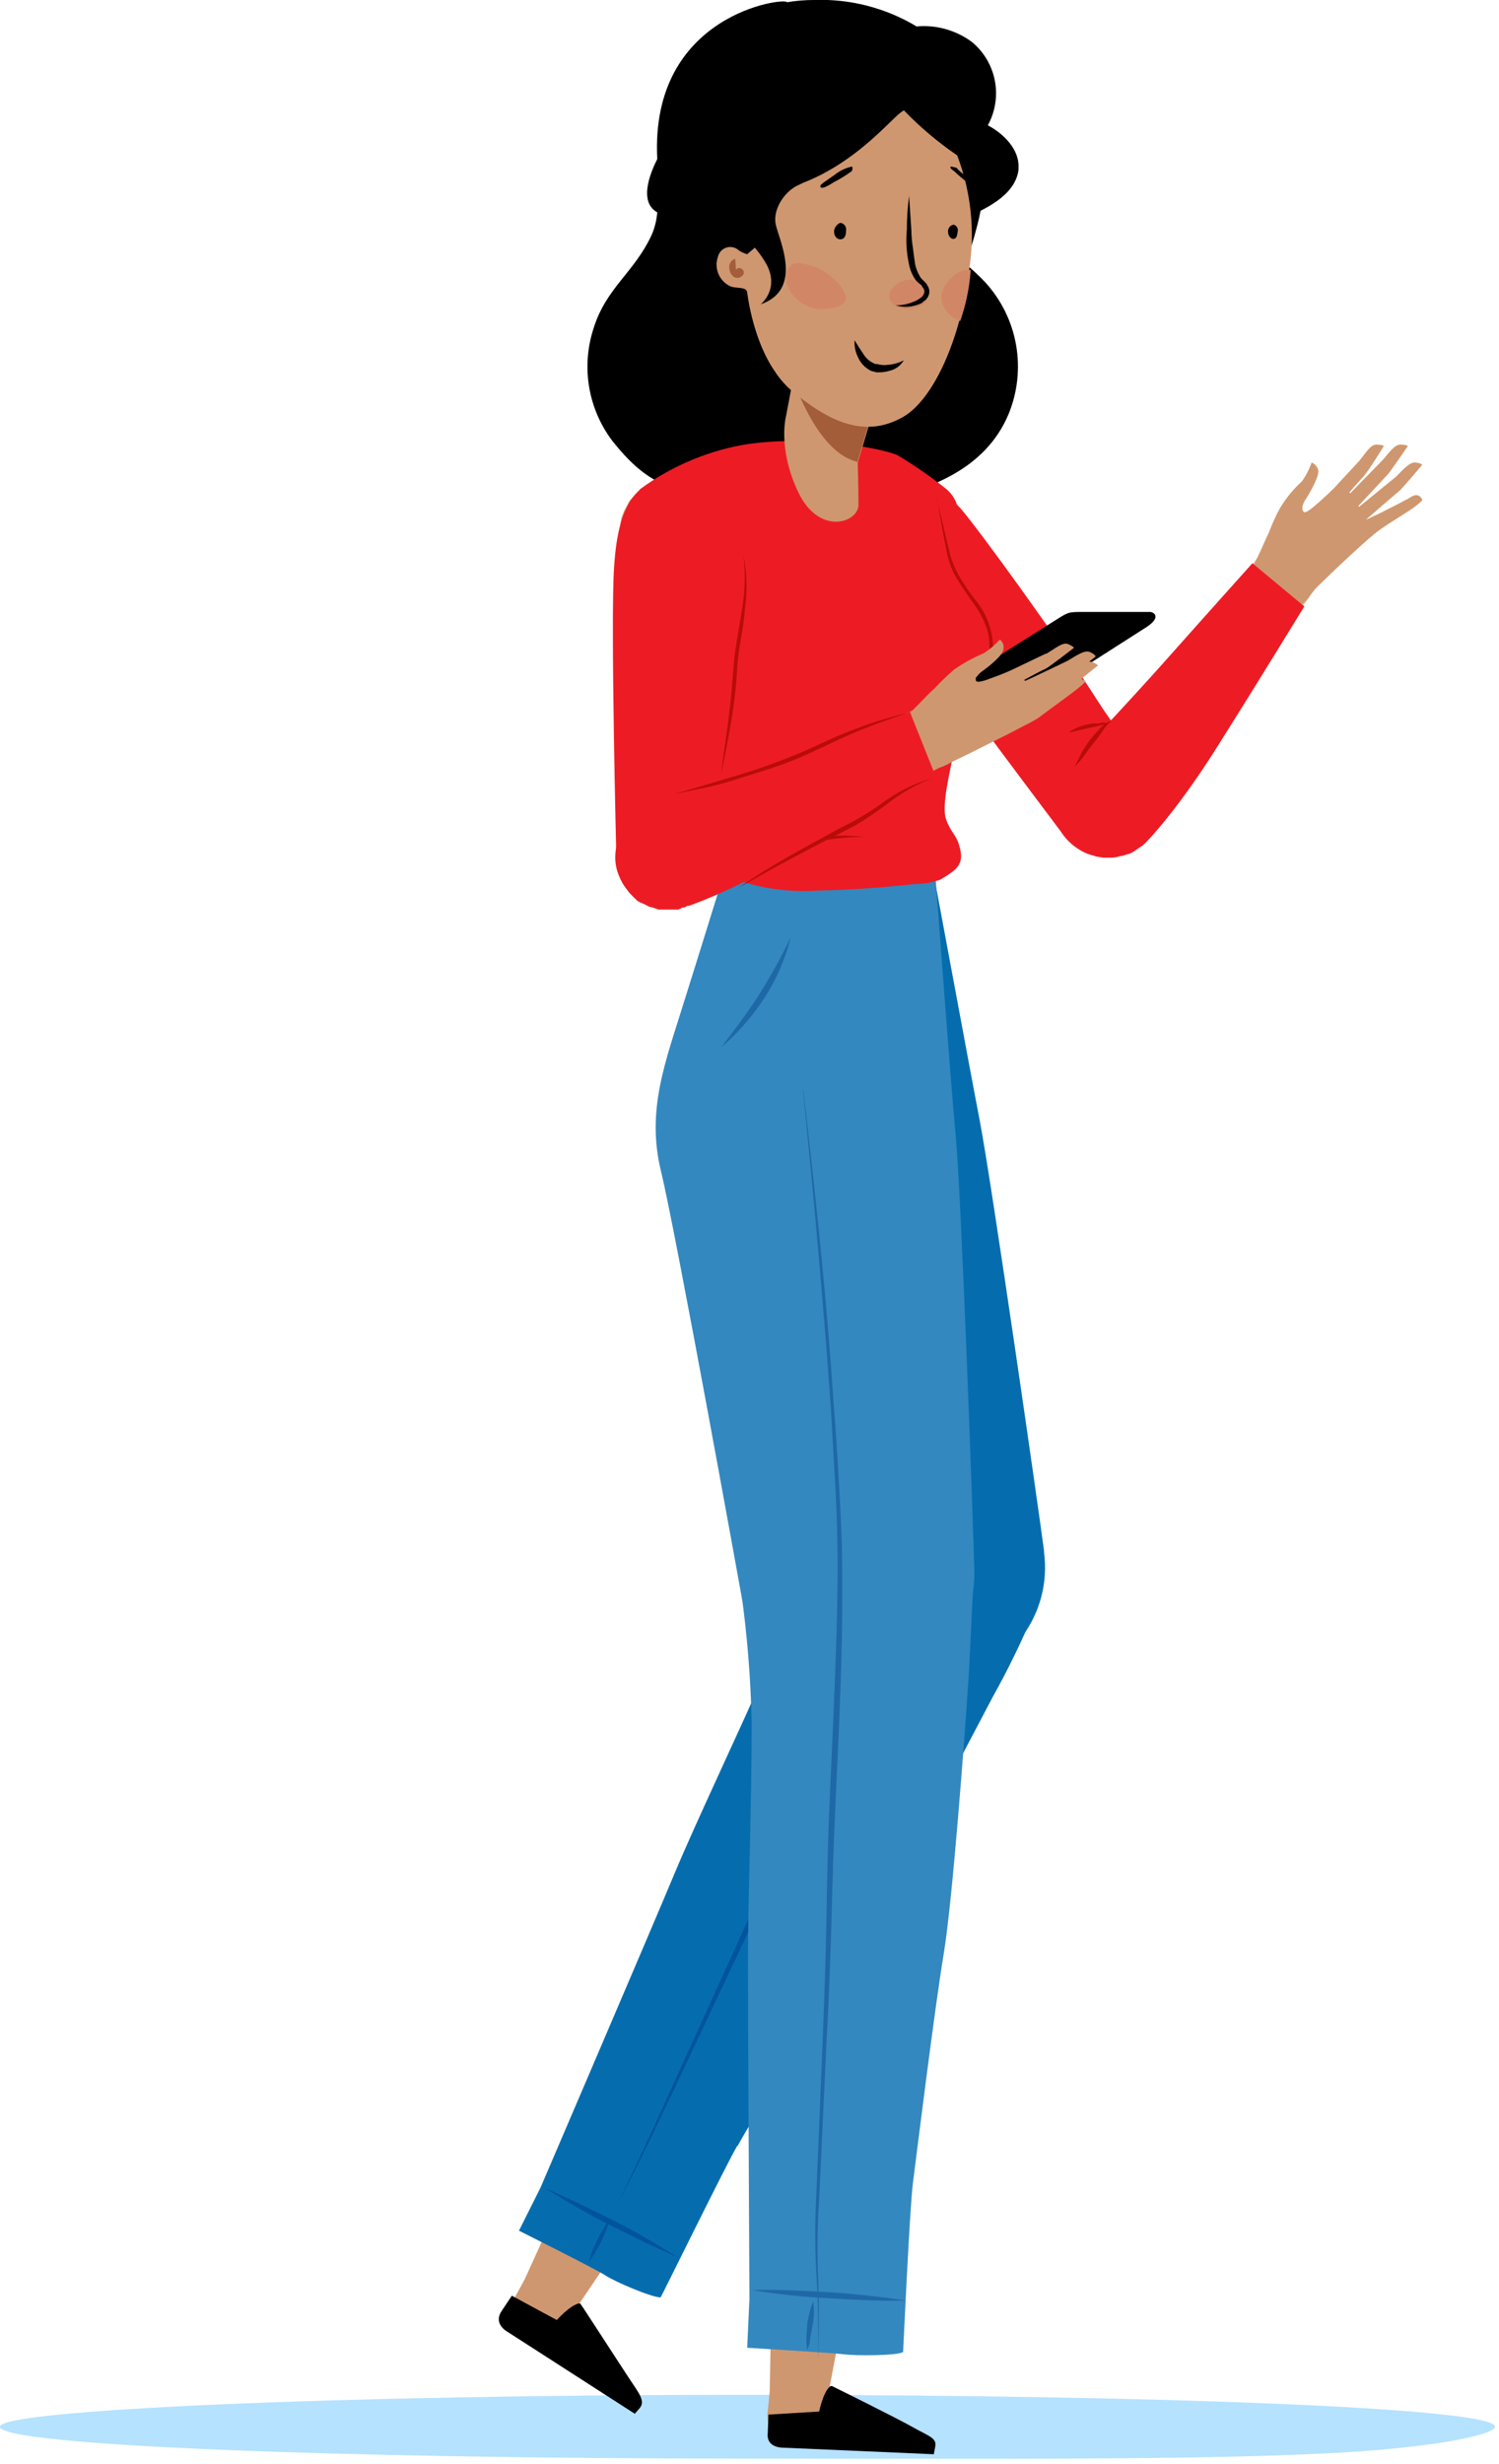 <svg width="227" height="373" viewBox="0 0 227 373" fill="none" xmlns="http://www.w3.org/2000/svg">
<g clip-path="url(#clip0_634_133142)">
<path fill-rule="evenodd" clip-rule="evenodd" d="M200.19 371.431C179.46 372.431 148.12 372.191 113.19 372.191C50.7 372.191 -0.02 370.191 -0.02 367.361C-0.02 364.821 50.7 362.531 113.19 362.531C175.68 362.531 226.4 364.531 226.4 367.361C226.32 368.631 216.58 370.671 200.19 371.431Z" fill="#B5E2FF"/>
<path fill-rule="evenodd" clip-rule="evenodd" d="M85.341 352.228C85.341 352.228 150.001 258.128 152.001 237.928V237.818C152.158 236.299 152.012 234.764 151.57 233.303C151.127 231.841 150.399 230.482 149.427 229.305C148.454 228.128 147.257 227.156 145.905 226.445C144.553 225.735 143.074 225.301 141.553 225.169C140.031 225.036 138.499 225.207 137.045 225.673C135.59 226.138 134.243 226.888 133.081 227.879C131.92 228.87 130.967 230.083 130.279 231.446C129.59 232.809 129.18 234.295 129.071 235.818V237.298C129.191 241.838 115.681 256.368 110.681 266.578C97.601 293.088 105.001 289.348 79.441 345.078C78.191 347.348 77.851 348.028 77.741 348.148C77.353 348.917 77.193 349.781 77.281 350.638C77.354 351.206 77.538 351.753 77.823 352.249C78.108 352.745 78.488 353.179 78.942 353.528C79.395 353.876 79.913 354.132 80.466 354.28C81.018 354.427 81.595 354.464 82.161 354.388C83.452 354.086 84.585 353.317 85.341 352.228" fill="#CF976F"/>
<path fill-rule="evenodd" clip-rule="evenodd" d="M111.68 324.879C113.49 321.579 125.3 301.949 129.68 294.879C134.06 287.809 146.37 264.459 150.34 256.879C152.562 252.905 154.565 248.813 156.34 244.619V244.619C156.833 243.604 157.212 242.538 157.47 241.439C158.081 239.188 158.243 236.839 157.947 234.526C157.65 232.212 156.901 229.98 155.741 227.956C154.582 225.932 153.035 224.157 151.19 222.73C149.344 221.304 147.236 220.256 144.985 219.644C142.734 219.033 140.385 218.871 138.071 219.168C135.758 219.464 133.525 220.214 131.502 221.373C129.478 222.532 127.702 224.079 126.276 225.924C124.85 227.77 123.801 229.878 123.19 232.129C123.19 232.239 123.08 232.469 123.08 232.579C121.287 238.893 119.164 245.108 116.72 251.199C111.96 262.099 105.49 275.599 102.08 283.779C98.67 291.959 81.88 331.109 81.88 331.109L78.59 337.689C78.59 337.689 90.39 343.589 91.75 344.499C93.11 345.409 98.68 347.789 100.04 347.789C100.15 347.679 109.8 328.039 111.62 324.869" fill="#056DAE"/>
<path fill-rule="evenodd" clip-rule="evenodd" d="M89.09 342.581C89.779 340.172 90.893 337.907 92.38 335.891C92.04 337.108 91.578 338.287 91 339.411C90.45 340.521 89.804 341.581 89.07 342.581" fill="#00549E"/>
<path fill-rule="evenodd" clip-rule="evenodd" d="M102.818 341.79C99.298 340.31 95.898 338.61 92.488 336.91C89.078 335.21 85.798 333.28 82.488 331.23C86.008 332.71 89.418 334.41 92.818 336.11C96.218 337.81 99.518 339.75 102.818 341.79Z" fill="#00549E"/>
<path fill-rule="evenodd" clip-rule="evenodd" d="M84.319 351.211C84.319 351.211 86.249 349.051 87.609 348.711C87.639 348.696 87.671 348.687 87.705 348.685C87.739 348.683 87.772 348.688 87.804 348.699C87.836 348.71 87.865 348.728 87.89 348.75C87.915 348.773 87.935 348.801 87.949 348.831C88.519 349.621 94.079 358.251 95.439 360.291C96.799 362.331 97.709 363.471 96.919 364.491L96.129 365.401L76.719 352.911C76.719 352.911 74.719 351.781 75.919 349.911L77.509 347.531L84.319 351.211Z" fill="black"/>
<path fill-rule="evenodd" clip-rule="evenodd" d="M152.431 237.132C151.521 198.772 148.571 176.642 137.221 130.552C137.101 130.102 136.991 129.552 136.881 129.082C136.156 126.674 134.653 124.574 132.608 123.11C130.563 121.646 128.09 120.901 125.577 120.992C123.063 121.082 120.65 122.002 118.715 123.609C116.78 125.216 115.432 127.418 114.881 129.872C114.081 133.622 111.811 145.872 110.561 152.342C108.751 161.882 106.561 169.262 109.881 178.342C113.201 187.422 128.881 233.732 129.741 239.402C130.085 241.352 130.906 243.186 132.131 244.742C133.08 245.912 134.252 246.882 135.579 247.596C136.905 248.31 138.36 248.754 139.859 248.902C141.359 249.05 142.872 248.899 144.313 248.458C145.753 248.017 147.092 247.294 148.251 246.332C149.592 245.207 150.664 243.798 151.391 242.206C152.117 240.615 152.48 238.881 152.451 237.132" fill="#CF976F"/>
<path fill-rule="evenodd" clip-rule="evenodd" d="M158.101 234.999V234.769C157.421 229.439 150.161 178.929 148.341 169.499C146.521 160.069 141.191 131.029 140.851 129.549C140.172 125.984 138.277 122.765 135.49 120.441C132.702 118.117 129.195 116.832 125.566 116.805C121.937 116.778 118.411 118.011 115.589 120.293C112.767 122.575 110.824 125.765 110.091 129.319C108.841 135.679 106.571 147.139 105.321 153.609C103.391 163.029 101.321 170.529 104.521 179.609C106.681 185.739 114.741 211.499 119.621 228.189C122.001 236.249 123.031 240.899 123.031 240.899C124.011 245.418 126.72 249.373 130.58 251.919C134.439 254.465 139.142 255.398 143.681 254.519C148.148 253.773 152.15 251.319 154.84 247.677C157.531 244.034 158.701 239.488 158.101 234.999" fill="#056DAE"/>
<path fill-rule="evenodd" clip-rule="evenodd" d="M93.172 334.18C96.172 328.39 98.742 322.49 101.462 316.59L109.522 298.88L125.642 263.58L133.582 245.87L135.512 241.45L135.972 240.31C136.082 239.97 136.312 239.63 136.422 239.31C136.647 238.575 136.762 237.809 136.762 237.04C136.915 233.822 136.838 230.597 136.532 227.39C136.082 220.92 135.292 214.45 134.382 208.1C133.472 201.75 132.562 195.27 131.432 188.91C133.812 201.63 135.972 214.45 137.222 227.39C137.502 230.636 137.615 233.893 137.562 237.15C137.49 237.989 137.377 238.823 137.222 239.65C137.216 239.862 137.135 240.064 136.992 240.22L136.762 240.79L136.312 241.92L134.382 246.35L126.432 264C120.982 275.8 115.652 287.61 110.092 299.3L101.802 316.89C99.082 322.57 96.352 328.47 93.172 334.14" fill="#00549E"/>
<path fill-rule="evenodd" clip-rule="evenodd" d="M140.729 234.999C140.398 233.759 139.82 232.599 139.029 231.589C137.327 229.284 134.828 227.696 132.018 227.136C129.209 226.576 126.292 227.084 123.837 228.56C121.382 230.036 119.565 232.375 118.743 235.119C117.92 237.863 118.151 240.815 119.389 243.399V243.399C121.319 247.599 114.629 266.099 114.059 277.559C112.579 307.079 117.919 300.719 116.559 362.009C116.329 364.619 116.219 365.299 116.219 365.419C116.176 366.249 116.37 367.074 116.779 367.799C117.067 368.287 117.449 368.713 117.903 369.052C118.357 369.391 118.874 369.636 119.424 369.774C119.974 369.912 120.546 369.939 121.106 369.854C121.667 369.769 122.204 369.573 122.689 369.279C123.221 368.938 123.674 368.488 124.019 367.959C124.364 367.43 124.592 366.833 124.689 366.209V366.209C124.689 366.209 146.369 256.679 140.809 235.569C140.809 235.339 140.809 235.109 140.689 234.999" fill="#CF976F"/>
<path fill-rule="evenodd" clip-rule="evenodd" d="M121.781 222.488C118.44 224.168 115.717 226.863 114.003 230.187C112.289 233.51 111.672 237.292 112.241 240.988V240.988C113.164 247.574 113.695 254.209 113.831 260.858C113.831 272.778 113.271 287.758 113.271 296.498C113.271 305.238 113.491 348.028 113.491 348.028L113.151 355.408C113.151 355.408 126.321 356.198 127.911 356.408C129.501 356.618 135.631 356.638 136.761 356.068C136.761 356.068 137.761 334.278 138.241 330.528C138.721 326.778 141.531 304.078 142.891 295.908C144.251 287.738 146.071 263.108 146.641 254.478C146.861 251.418 147.091 245.058 147.431 239.158C147.566 236.072 146.892 233.003 145.479 230.256C144.065 227.509 141.959 225.178 139.37 223.493C136.78 221.808 133.796 220.827 130.712 220.647C127.627 220.468 124.549 221.095 121.781 222.468" fill="#3388BF"/>
<path fill-rule="evenodd" clip-rule="evenodd" d="M113.828 346.67C117.688 346.56 121.658 346.78 125.518 347.01C129.378 347.24 133.358 347.69 137.218 348.26C133.218 348.37 129.378 348.15 125.518 347.92C121.601 347.72 117.699 347.302 113.828 346.67" fill="#1F68A7"/>
<path fill-rule="evenodd" clip-rule="evenodd" d="M122.232 355.751C122.14 355.112 122.103 354.466 122.122 353.821C122.122 353.141 122.232 352.571 122.232 352.001C122.232 351.431 122.462 350.761 122.572 350.191C122.711 349.57 122.902 348.961 123.142 348.371C123.233 349.01 123.27 349.656 123.252 350.301C123.233 350.913 123.159 351.522 123.032 352.121C122.912 352.691 122.802 353.371 122.692 353.931C122.662 354.563 122.506 355.182 122.232 355.751Z" fill="#1F68A7"/>
<path fill-rule="evenodd" clip-rule="evenodd" d="M124.052 365.06C124.052 365.06 124.622 362.22 125.642 361.31C125.737 361.232 125.859 361.193 125.982 361.2C126.892 361.65 136.082 366.2 138.242 367.44C140.402 368.68 141.872 369.03 141.642 370.28L141.412 371.53L118.412 370.53C118.412 370.53 116.032 370.53 116.262 368.37L116.372 365.53L124.052 365.06Z" fill="black"/>
<path fill-rule="evenodd" clip-rule="evenodd" d="M138 132.93C137.995 130.353 137.16 127.846 135.62 125.78C134.311 123.888 132.459 122.437 130.309 121.618C128.158 120.798 125.81 120.649 123.574 121.191C121.338 121.732 119.317 122.938 117.78 124.65C116.242 126.362 115.259 128.499 114.96 130.78C113.48 135.78 110.65 145.081 108.96 150.411C106.12 159.611 103.17 166.87 105.44 176.18C107.71 185.49 118.38 233.281 118.72 238.951C118.724 239.72 118.839 240.484 119.06 241.221C119.85 244.167 121.775 246.68 124.414 248.211C127.052 249.742 130.19 250.166 133.14 249.391C135.453 248.802 137.521 247.498 139.049 245.664C140.577 243.831 141.488 241.562 141.65 239.18V239.18C144.83 201.38 144.26 179.13 138.02 132.93" fill="#CF976F"/>
<path fill-rule="evenodd" clip-rule="evenodd" d="M116.56 120.001C113.905 121.937 111.953 124.686 111 127.831V127.831C109.07 134.071 105.66 145.081 103.62 151.551C100.78 160.741 97.83 168.011 100.1 177.321C102.37 186.631 112.36 242.001 112.36 242.001C113.289 246.326 115.796 250.15 119.391 252.727C122.987 255.304 127.414 256.448 131.808 255.937C136.202 255.427 140.248 253.297 143.157 249.964C146.066 246.631 147.628 242.334 147.54 237.911V237.681C147.43 232.351 145.61 181.271 144.71 171.731C143.81 162.191 141.71 132.731 141.53 131.211C141.279 128.257 140.217 125.43 138.46 123.041C135.936 119.766 132.227 117.613 128.131 117.044C124.036 116.476 119.881 117.538 116.56 120.001V120.001Z" fill="#3388BF"/>
<path fill-rule="evenodd" clip-rule="evenodd" d="M109.18 158.588C111.18 155.978 113.18 153.368 114.97 150.528C116.732 147.75 118.325 144.868 119.74 141.898C118.928 145.166 117.576 148.276 115.74 151.098C113.923 153.902 111.706 156.425 109.16 158.588" fill="#1F68A7"/>
<path fill-rule="evenodd" clip-rule="evenodd" d="M121.659 165.059C122.569 172.999 123.479 180.949 124.279 189.009C125.079 197.069 125.749 205.009 126.279 213.009C126.619 217.009 126.849 221.069 127.069 225.009C127.289 228.949 127.529 233.069 127.529 237.009C127.639 245.069 127.409 253.009 127.069 261.079C126.729 269.149 126.279 277.079 126.069 285.139C125.859 293.199 125.619 301.139 125.159 309.199L124.029 333.269C123.764 337.263 123.727 341.27 123.919 345.269C124.029 349.269 124.029 353.329 123.919 357.269C123.919 353.269 123.919 349.209 123.689 345.269C123.426 341.274 123.385 337.268 123.569 333.269L124.569 309.199C124.909 301.139 125.129 293.199 125.249 285.139C125.369 277.079 125.809 269.139 126.149 261.079C126.489 253.019 126.839 245.079 126.839 237.009C126.839 233.009 126.719 228.949 126.499 225.009C126.279 221.069 126.039 216.949 125.809 213.009C125.249 204.949 124.569 197.009 123.879 189.009C123.189 181.009 122.409 173.119 121.609 165.059" fill="#1F68A7"/>
<path fill-rule="evenodd" clip-rule="evenodd" d="M154.24 25.67V25.33C154.36 22.61 151.97 20.22 149.59 18.97C150.718 16.919 151.096 14.54 150.66 12.24C150.224 9.941 149 7.865 147.2 6.37C144.787 4.573 141.796 3.729 138.8 4C134.114 1.186 128.711 -0.204 123.25 8.61101e-05C121.883 -0.001 120.518 0.113 119.17 0.34C119.05 -0.44 98.4 2 99.53 24.08C97.71 27.71 97.26 30.89 99.53 32.14C99.442 33.272 99.176 34.382 98.74 35.43C96.13 41.22 91.81 43.49 89.88 49.73C88.949 52.583 88.721 55.618 89.216 58.578C89.71 61.538 90.912 64.335 92.72 66.73C96 70.85 98.85 73.23 104 74.59C113.227 76.988 122.857 77.414 132.26 75.84C140.55 74.36 149.17 71.07 152.69 62.79C154.083 59.455 154.492 55.791 153.869 52.23C153.245 48.67 151.614 45.363 149.17 42.7C148.208 41.692 147.186 40.744 146.11 39.86C146.698 38.496 147.189 37.093 147.58 35.66C147.92 34.41 148.26 33.16 148.49 31.91C151.18 30.55 153.9 28.62 154.24 25.67Z" fill="black"/>
<path fill-rule="evenodd" clip-rule="evenodd" d="M199.002 87.081C198.914 85.807 198.331 84.619 197.378 83.77C196.425 82.921 195.177 82.48 193.902 82.541C193.207 82.574 192.529 82.765 191.919 83.099C191.309 83.434 190.783 83.903 190.382 84.471V84.471C190.382 84.471 182.552 94.911 178.232 100.131C173.912 105.351 162.572 117.271 162.572 117.271C161.945 117.951 161.48 118.765 161.212 119.651C160.628 121.352 160.742 123.216 161.529 124.833C162.317 126.451 163.713 127.69 165.412 128.281C166.698 128.739 168.093 128.793 169.41 128.436C170.728 128.078 171.904 127.326 172.782 126.281V126.281C176.042 122.392 179.049 118.297 181.782 114.021C186.212 107.441 198.352 90.301 198.352 90.301C198.762 89.288 198.992 88.212 199.032 87.121" fill="#EBBF9E"/>
<path fill-rule="evenodd" clip-rule="evenodd" d="M172.998 118L144.998 77.82L144.658 77.25C144.174 76.638 143.601 76.103 142.958 75.66C142.141 75.115 141.223 74.739 140.259 74.552C139.294 74.366 138.302 74.374 137.341 74.575C136.379 74.776 135.467 75.166 134.658 75.723C133.849 76.281 133.159 76.993 132.628 77.82C131.776 79.108 131.34 80.627 131.382 82.171C131.423 83.715 131.938 85.209 132.858 86.45V86.45L162.138 125.95C162.864 126.948 163.851 127.728 164.99 128.203C166.13 128.678 167.378 128.829 168.598 128.641C169.818 128.453 170.963 127.933 171.907 127.137C172.851 126.341 173.557 125.301 173.948 124.13C174.257 123.102 174.332 122.018 174.167 120.957C174.003 119.897 173.604 118.886 172.998 118Z" fill="#EBBF9E"/>
<path fill-rule="evenodd" clip-rule="evenodd" d="M213.002 75.611C212.432 75.951 209.252 77.541 208.802 77.771C208.352 78.001 207.322 78.451 206.872 78.681L207.102 78.451C208.802 76.981 211.412 74.711 211.862 74.361C212.312 74.011 215.382 70.361 215.382 70.361C215.382 70.361 215.272 70.141 214.382 70.021C213.492 69.901 212.562 71.021 211.382 72.181L205.822 76.721L205.702 76.601C207.182 75.021 209.702 72.291 210.132 71.841C210.562 71.391 213.202 67.521 213.202 67.521C213.202 67.521 212.972 67.301 212.062 67.301C211.152 67.301 210.362 68.551 209.342 69.681L204.462 74.681L204.342 74.561C205.342 73.311 206.392 72.291 206.612 71.951C207.182 71.381 209.562 67.521 209.562 67.521C209.562 67.521 209.342 67.301 208.432 67.301C207.522 67.301 206.842 68.551 205.822 69.791L202.002 73.911C200.642 75.271 199.282 76.411 199.282 76.411C199.282 76.411 197.572 78.001 197.352 77.411C197.342 77.322 197.299 77.24 197.232 77.181V77.181V76.731C197.318 76.274 197.514 75.845 197.802 75.481C198.712 74.001 199.802 71.961 199.622 71.171C199.561 70.913 199.439 70.674 199.264 70.476C199.09 70.277 198.869 70.124 198.622 70.031C198.27 71.043 197.775 71.999 197.152 72.871C195.87 74.04 194.762 75.387 193.862 76.871C193.199 78.076 192.627 79.33 192.152 80.621C191.592 81.751 191.362 82.431 190.002 85.271C189.535 86.104 189.301 87.046 189.322 88.001C189.422 89.291 190.025 90.491 191.002 91.34C191.978 92.189 193.25 92.621 194.542 92.541C195.203 92.486 195.845 92.296 196.43 91.983C197.015 91.669 197.529 91.24 197.942 90.721V90.721L199.192 89.131C201.802 86.521 207.362 81.301 208.842 80.281C210.542 79.031 213.722 77.211 214.632 76.421C215.542 75.631 215.422 75.741 215.312 75.511C214.632 74.381 213.612 75.281 213.042 75.621" fill="#CF976F"/>
<path fill-rule="evenodd" clip-rule="evenodd" d="M189.659 85.262C189.659 85.262 181.819 94.002 176.259 100.262C170.699 106.522 161.729 116.002 161.729 116.002C161.509 116.342 161.169 116.682 160.939 117.002C160.939 117.034 160.926 117.064 160.903 117.087C160.881 117.109 160.85 117.122 160.819 117.122C160.567 117.463 160.378 117.845 160.259 118.252C159.402 120.241 159.362 122.488 160.148 124.507C160.934 126.526 162.482 128.155 164.459 129.042C164.799 129.152 165.249 129.382 165.589 129.492C165.709 129.492 165.709 129.492 165.819 129.602C166.159 129.722 166.609 129.722 166.949 129.832H168.429C168.819 129.824 169.206 129.746 169.569 129.602H169.789C170.129 129.492 170.589 129.382 170.929 129.262H170.999C171.356 129.117 171.692 128.925 171.999 128.692L172.999 128.012C172.999 128.012 173.119 128.012 173.119 127.902C173.449 127.627 173.753 127.322 174.029 126.992C174.029 126.992 178.569 122.342 184.919 112.122C190.139 103.842 197.519 91.802 197.519 91.802L189.659 85.262Z" fill="#ED1C24"/>
<path fill-rule="evenodd" clip-rule="evenodd" d="M174.33 116.592C171.306 113.304 168.573 109.761 166.16 106.002C160.26 96.702 148.45 80.462 145.5 77.002C143.34 74.502 138.69 72.462 135.5 74.502C134.551 75.057 133.722 75.794 133.059 76.671C132.397 77.548 131.914 78.547 131.64 79.612C130.96 82.902 132.78 86.982 135.28 91.182C138.79 96.862 156.84 120.812 160.59 125.802C161.493 127.239 162.792 128.385 164.33 129.102C166.32 129.956 168.566 129.994 170.584 129.209C172.602 128.423 174.231 126.877 175.12 124.902C175.76 123.58 176.025 122.107 175.884 120.644C175.743 119.182 175.201 117.787 174.32 116.612L174.33 116.592Z" fill="#ED1C24"/>
<path fill-rule="evenodd" clip-rule="evenodd" d="M168.43 109C167.851 109.486 167.352 110.06 166.95 110.7C166.529 111.327 166.075 111.931 165.59 112.51C165.14 113.08 164.68 113.65 164.23 114.33C163.802 114.951 163.306 115.521 162.75 116.03C163.1 115.35 163.44 114.67 163.75 114.03C164.476 112.694 165.392 111.472 166.47 110.4C166.983 109.786 167.649 109.317 168.4 109.04" fill="#B90C0A"/>
<path fill-rule="evenodd" clip-rule="evenodd" d="M167.752 109.552C167.302 109.672 166.752 109.782 166.272 109.892L164.802 110.232L163.322 110.572C162.872 110.692 162.322 110.802 161.852 110.912C162.247 110.56 162.71 110.291 163.212 110.122C163.68 109.901 164.179 109.749 164.692 109.672C165.203 109.518 165.742 109.477 166.272 109.552C166.503 109.443 166.756 109.387 167.012 109.387C167.267 109.387 167.52 109.443 167.752 109.552" fill="#B90C0A"/>
<path fill-rule="evenodd" clip-rule="evenodd" d="M145.271 128.051C144.821 126.351 144.031 126.121 143.271 124.051C142.511 121.981 143.951 116.561 144.271 114.521C144.841 111.451 146.881 107.141 148.131 104.301C149.041 102.031 150.291 99.651 149.951 97.151C149.491 94.091 146.881 91.701 145.291 89.091C142.571 84.661 146.881 81.371 144.951 76.491C144.643 75.509 144.051 74.639 143.251 73.991C140.911 72.124 138.445 70.42 135.871 68.891C132.581 67.521 120.871 65.821 112.151 67.411C106.676 68.46 101.501 70.711 97.001 74.001C95.871 74.911 98.141 77.001 98.371 78.201C99.871 85.151 102.141 92.001 103.501 99.001C104.861 106.001 108.271 117.731 106.801 124.761C106.231 127.371 105.551 128.511 107.251 130.661C108.157 131.637 109.286 132.378 110.541 132.821C114.768 134.45 119.301 135.133 123.821 134.821C129.271 134.711 133.361 134.371 138.691 133.821C139.972 133.819 141.241 133.589 142.441 133.141C145.051 131.571 146.071 130.781 145.271 128.051Z" fill="#ED1C24"/>
<path fill-rule="evenodd" clip-rule="evenodd" d="M131 126.691C129.06 126.676 127.123 126.829 125.21 127.151C123.29 127.394 121.353 127.468 119.42 127.371C117.474 127.275 115.54 127.011 113.64 126.581C111.82 126.121 109.78 125.671 108.41 124.191C110.012 125.232 111.847 125.857 113.75 126.011C115.625 126.351 117.518 126.578 119.42 126.691C121.314 126.771 123.211 126.734 125.1 126.581C127.066 126.447 129.04 126.484 131 126.691Z" fill="#B90C0A"/>
<path fill-rule="evenodd" clip-rule="evenodd" d="M141.871 75.609C142.551 78.219 143.121 80.839 143.801 83.609C144.481 86.379 145.961 88.489 147.541 90.609C149.372 92.718 150.381 95.417 150.381 98.209C150.25 99.616 149.824 100.978 149.131 102.209C148.577 103.443 147.908 104.622 147.131 105.729C146.818 106.313 146.553 106.922 146.341 107.549C146.514 106.888 146.741 106.243 147.021 105.619V105.619C147.694 104.445 148.298 103.233 148.831 101.989C149.426 100.824 149.767 99.546 149.831 98.239C149.898 96.918 149.665 95.599 149.151 94.379C148.621 93.171 147.95 92.029 147.151 90.979C146.361 89.839 145.561 88.709 144.881 87.569C144.175 86.375 143.675 85.07 143.401 83.709C142.841 80.989 142.401 78.379 141.931 75.649" fill="#B90C0A"/>
<path fill-rule="evenodd" clip-rule="evenodd" d="M103.051 97.629C103.501 96.406 104.071 95.231 104.751 94.119C105.403 92.976 106.124 91.874 106.911 90.819C107.693 89.764 108.414 88.666 109.071 87.529C109.751 86.399 110.311 85.259 110.881 84.129C110.547 85.38 110.092 86.596 109.521 87.759C108.987 88.966 108.316 90.106 107.521 91.159C106.721 92.159 106.041 93.319 105.251 94.339C104.461 95.359 103.771 96.609 103.091 97.629" fill="#B90C0A"/>
<path fill-rule="evenodd" clip-rule="evenodd" d="M143 107.169C142.372 106.883 141.69 106.734 141 106.734C140.31 106.734 139.628 106.883 139 107.169C139 107.169 127.2 112.729 121 115.229C114.8 117.729 99.21 123.059 99.21 123.059C99.1 123.169 98.98 123.169 98.76 123.289C98.76 123.289 98.64 123.289 98.64 123.399C98.64 123.509 98.42 123.509 98.3 123.509C98.18 123.509 98.19 123.629 98.08 123.629C97.97 123.629 97.96 123.739 97.85 123.739C97.675 123.876 97.484 123.99 97.28 124.079C97.05 124.199 96.94 124.419 96.71 124.539L96.03 125.219C95.176 126.31 94.685 127.64 94.624 129.024C94.563 130.408 94.936 131.777 95.69 132.939C95.806 133.153 95.962 133.344 96.15 133.499V133.499C96.237 133.704 96.397 133.868 96.6 133.959L96.71 134.069L97.05 134.409C97.114 134.468 97.194 134.506 97.28 134.519C97.39 134.639 97.51 134.639 97.62 134.749C97.73 134.859 97.73 134.869 97.85 134.869C97.97 134.869 98.08 134.979 98.19 135.089L98.3 135.209C98.459 135.346 98.66 135.424 98.87 135.429C98.98 135.429 98.98 135.549 99.1 135.549C99.22 135.549 99.32 135.659 99.44 135.659C99.56 135.659 99.55 135.659 99.66 135.769C99.77 135.879 99.89 135.889 100 135.889C100.061 135.88 100.124 135.886 100.183 135.905C100.242 135.924 100.295 135.956 100.34 135.999H102.5C102.561 136.007 102.624 136.002 102.683 135.983C102.742 135.964 102.795 135.932 102.84 135.889H103.07C103.18 135.889 103.3 135.769 103.41 135.769C103.497 135.761 103.579 135.722 103.64 135.659C103.75 135.659 103.86 135.549 103.98 135.549C108.633 133.623 113.174 131.436 117.58 128.999C124.58 125.259 143.23 115.719 143.23 115.719C144.226 115.194 145.023 114.359 145.5 113.339C145.757 112.775 145.896 112.164 145.908 111.544C145.921 110.924 145.807 110.309 145.572 109.735C145.338 109.161 144.989 108.64 144.547 108.206C144.105 107.772 143.578 107.432 143 107.209" fill="#CF976F"/>
<path fill-rule="evenodd" clip-rule="evenodd" d="M109.001 80.611V79.931V79.001C109.006 78.844 108.968 78.689 108.891 78.551V78.321C108.866 78.08 108.787 77.848 108.661 77.641C108.055 76.007 106.889 74.639 105.371 73.781C104.416 73.223 103.349 72.885 102.248 72.789C101.146 72.694 100.037 72.845 99.001 73.231C98.794 73.358 98.562 73.436 98.321 73.461C98.211 73.461 98.211 73.571 98.091 73.571C97.971 73.571 97.871 73.681 97.641 73.801C97.411 73.921 97.531 73.911 97.411 73.911C97.291 73.911 97.191 74.031 97.071 74.141C96.951 74.251 96.961 74.251 96.851 74.251C96.741 74.251 96.511 74.481 96.391 74.711L96.161 74.931L95.941 75.161C95.859 75.233 95.782 75.31 95.711 75.391L95.481 75.611C95.371 75.731 95.371 75.841 95.261 75.951C95.151 76.061 95.141 76.071 95.141 76.181C94.911 76.641 94.691 76.981 94.461 77.431V77.541C94.351 77.661 94.351 77.881 94.231 78.001C94.002 78.736 93.887 79.502 93.891 80.271V80.271L94.571 129.421C94.605 130.802 95.039 132.143 95.821 133.281C96.333 134.006 96.984 134.622 97.736 135.095C98.488 135.567 99.326 135.885 100.202 136.032C101.077 136.179 101.973 136.151 102.838 135.95C103.703 135.749 104.52 135.379 105.241 134.861C106.11 134.269 106.823 133.475 107.317 132.546C107.812 131.618 108.074 130.583 108.081 129.531V129.531L109.001 80.611Z" fill="#CF976F"/>
<path fill-rule="evenodd" clip-rule="evenodd" d="M143.461 104.221C143.461 104.221 158.901 94.461 160.371 93.551C161.841 92.641 161.961 92.641 164.001 92.641H174.221C174.561 92.641 176.041 93.321 173.651 94.911L154.651 107.061L143.461 104.221Z" fill="black"/>
<path fill-rule="evenodd" clip-rule="evenodd" d="M163.781 102.74C164.911 101.83 166.271 100.74 166.271 100.74C166.271 100.74 166.161 100.51 165.271 100.17H164.931L165.931 99.38C165.931 99.38 165.821 99.04 165.031 98.7C164.241 98.36 162.981 99.26 161.621 100.06C161.621 100.06 155.381 103.06 155.261 103.06C155.141 103.06 155.041 102.95 155.261 102.83C155.481 102.71 157.991 101.36 158.331 101.24C159.011 100.9 162.641 98.06 162.641 98.06C162.641 98.06 162.531 97.84 161.731 97.5C160.931 97.16 159.801 98.18 158.441 98.97H158.331L153.331 101.36C151.631 102.15 149.931 102.72 149.931 102.72C149.931 102.72 147.771 103.63 147.771 102.95V102.83V102.6C147.771 102.585 147.774 102.57 147.78 102.556C147.786 102.542 147.795 102.529 147.807 102.519C147.818 102.508 147.831 102.501 147.846 102.496C147.86 102.491 147.876 102.489 147.891 102.49C148.127 102.13 148.433 101.821 148.791 101.58C150.161 100.58 151.971 99.09 151.971 98.18C152.008 97.923 151.975 97.661 151.875 97.421C151.774 97.182 151.611 96.974 151.401 96.82C150.697 97.611 149.89 98.304 149.001 98.88C147.402 99.549 145.88 100.387 144.461 101.38C143.428 102.274 142.443 103.222 141.511 104.22C140.601 105.01 140.151 105.58 137.881 107.85C137.191 108.414 136.677 109.163 136.401 110.01C136.198 110.614 136.116 111.253 136.16 111.888C136.205 112.524 136.374 113.145 136.66 113.714C136.945 114.284 137.34 114.792 137.823 115.208C138.305 115.625 138.866 115.941 139.471 116.14C140.753 116.539 142.141 116.414 143.331 115.79C144.331 115.23 145.331 114.79 146.501 114.21L152.631 111.14C153.541 110.69 154.341 110.23 155.241 109.78C155.949 109.447 156.634 109.066 157.291 108.64C158.291 107.85 162.621 104.78 163.641 103.88C164.661 102.98 164.441 103.2 164.211 102.97C164.123 102.971 164.036 102.95 163.958 102.91C163.88 102.87 163.812 102.812 163.761 102.74" fill="#CF976F"/>
<path fill-rule="evenodd" clip-rule="evenodd" d="M109.63 129.299C109.525 124.289 109.752 119.278 110.31 114.299C111.68 103.299 113.83 88.419 113.04 85.809C111.56 81.499 109.86 72.869 102.82 72.419C100.609 72.269 98.421 72.954 96.69 74.339C94.2 76.639 93.29 80.999 93 85.829C92.43 93.319 93.34 129.979 93.34 129.979C93.34 129.979 94.13 132.819 109.68 129.299" fill="#ED1C24"/>
<path fill-rule="evenodd" clip-rule="evenodd" d="M137.778 107.738C137.778 107.738 126.778 111.738 118.938 114.658C111.098 117.578 98.738 121.808 98.738 121.808C98.618 121.928 98.398 121.928 98.168 122.038C98.139 122.038 98.111 122.05 98.091 122.071C98.07 122.091 98.058 122.119 98.058 122.148C97.938 122.268 97.828 122.268 97.598 122.378C97.368 122.488 97.368 122.488 97.258 122.608C97.148 122.728 97.028 122.718 96.918 122.828C96.684 122.917 96.485 123.078 96.348 123.288C95.394 124.032 94.616 124.977 94.068 126.055C93.52 127.133 93.216 128.319 93.178 129.528C93.133 130.577 93.325 131.623 93.738 132.588C94.043 133.369 94.469 134.098 94.998 134.748V134.748C95.124 134.959 95.279 135.151 95.458 135.318L95.568 135.428L95.908 135.768L96.138 135.998L96.478 136.338C96.588 136.448 96.588 136.448 96.698 136.448C96.824 136.571 96.985 136.652 97.158 136.678C97.221 136.74 97.302 136.778 97.388 136.788L98.068 137.128C98.178 137.128 98.178 137.248 98.288 137.248C98.398 137.248 98.518 137.358 98.748 137.358C98.978 137.358 98.978 137.478 99.088 137.478C99.198 137.478 99.318 137.588 99.428 137.588C99.538 137.588 99.658 137.698 99.768 137.698H102.488C102.65 137.714 102.812 137.676 102.948 137.588C103.058 137.588 103.058 137.588 103.168 137.478C103.278 137.368 103.508 137.358 103.628 137.358C103.748 137.358 103.738 137.358 103.858 137.248C103.978 137.138 104.198 137.128 104.308 137.128C104.308 137.128 110.438 135.128 120.878 129.128C129.278 124.238 141.428 116.868 141.428 116.868L137.778 107.738Z" fill="#ED1C24"/>
<path fill-rule="evenodd" clip-rule="evenodd" d="M112.58 83.898C113.117 86.667 113.195 89.505 112.81 92.298C112.7 93.658 112.47 95.138 112.24 96.498C112.01 97.858 111.79 99.218 111.68 100.588C111.534 103.4 111.23 106.201 110.77 108.978C110.31 111.708 109.77 114.548 109.18 117.268C109.52 114.428 109.97 111.708 110.31 108.978C110.43 107.618 110.66 106.258 110.77 104.788C110.88 103.318 111 101.948 111.11 100.588C111.22 99.228 111.45 97.748 111.68 96.388C111.91 95.028 112.13 93.658 112.36 92.298C112.831 89.523 112.905 86.695 112.58 83.898" fill="#B90C0A"/>
<path fill-rule="evenodd" clip-rule="evenodd" d="M110.879 117.611C113.882 116.742 116.839 115.721 119.739 114.551C122.739 113.411 125.409 111.941 128.359 110.801C129.839 110.231 131.309 109.671 132.789 109.211C134.269 108.751 135.789 108.301 137.329 107.961C134.329 108.961 131.429 110.011 128.589 111.251C125.749 112.491 122.909 113.981 120.079 115.111C117.249 116.241 114.169 117.111 111.079 118.111C107.989 119.111 104.949 119.581 101.879 120.261C104.869 119.431 107.819 118.521 110.879 117.611Z" fill="#B90C0A"/>
<path fill-rule="evenodd" clip-rule="evenodd" d="M119.048 129.87C121.438 128.51 123.938 127.15 126.428 125.78C127.678 125.1 128.928 124.54 130.058 123.85C131.276 123.164 132.451 122.406 133.578 121.58C135.832 119.891 138.373 118.624 141.078 117.84C138.489 118.861 136.074 120.278 133.918 122.04C132.788 122.83 131.648 123.63 130.408 124.42C129.168 125.21 127.908 125.78 126.658 126.42C124.158 127.66 121.658 129.03 119.278 130.27C116.898 131.51 114.398 133 111.898 134.36C114.288 132.71 116.668 131.23 119.048 129.87Z" fill="#B90C0A"/>
<path fill-rule="evenodd" clip-rule="evenodd" d="M120.421 55.641L119.051 62.901C119.051 62.901 117.691 67.781 120.871 74.481C124.051 81.181 130.001 79.131 130.001 76.411C130.001 73.691 129.891 70.051 129.891 70.051L131.891 63.351L120.421 55.641Z" fill="#CF976F"/>
<path fill-rule="evenodd" clip-rule="evenodd" d="M120.078 57.45C124.388 68.919 128.928 69.6 129.838 69.939L131.838 63.239L120.378 55.52L120.078 57.45Z" fill="#A35D39"/>
<path fill-rule="evenodd" clip-rule="evenodd" d="M144.931 23.509C142.019 21.52 139.319 19.238 136.871 16.699C136.427 16.993 136.012 17.328 135.631 17.699C133.021 20.199 128.361 25.079 121.551 27.699C121.441 27.819 121.211 27.819 121.101 27.929C118.831 28.839 117.011 31.679 117.461 33.929C117.911 36.179 121.781 43.799 115.191 46.069C115.191 46.069 118.371 43.569 115.761 39.489C115.327 38.783 114.835 38.114 114.291 37.489C113.951 37.829 113.491 38.169 113.151 38.489C112.709 38.36 112.288 38.168 111.901 37.919C111.66 37.689 111.362 37.526 111.038 37.446C110.715 37.366 110.375 37.373 110.055 37.465C109.734 37.557 109.443 37.731 109.211 37.971C108.979 38.21 108.813 38.506 108.731 38.829C108.417 39.69 108.441 40.637 108.799 41.48C109.158 42.323 109.823 42.998 110.661 43.369C111.661 43.709 113.041 43.369 113.151 44.279C113.261 45.189 114.151 51.539 117.241 56.079C117.909 57.124 118.709 58.078 119.621 58.919C125.531 63.919 130.971 66.409 136.761 63.119C141.301 60.509 145.501 51.429 146.761 40.869C147.683 35.02 147.056 29.031 144.941 23.499" fill="#CF976F"/>
<path fill-rule="evenodd" clip-rule="evenodd" d="M111.341 39.18C111.071 39.256 110.834 39.42 110.669 39.647C110.504 39.874 110.42 40.15 110.431 40.43C110.431 41.79 111.681 42.7 112.581 41.56C112.921 40.77 111.791 40.2 111.451 40.88" fill="#A35D39"/>
<path fill-rule="evenodd" clip-rule="evenodd" d="M129 25.219C128.044 25.425 127.15 25.853 126.39 26.469C124.8 27.599 124.12 27.939 124.24 28.279C124.36 28.619 125.03 28.389 126.24 27.599C127.205 27.108 128.128 26.54 129 25.899C129.12 25.669 129.12 25.219 129 25.219Z" fill="black"/>
<path fill-rule="evenodd" clip-rule="evenodd" d="M144.93 25.439C144.637 25.339 144.336 25.266 144.03 25.219C143.8 25.219 143.91 25.559 144.48 25.899C145.11 26.508 145.778 27.076 146.48 27.599C146.71 27.709 147.16 28.049 147.05 27.709C146.94 27.369 146.94 27.149 146.05 26.469C145.627 26.189 145.243 25.852 144.91 25.469" fill="black"/>
<path fill-rule="evenodd" clip-rule="evenodd" d="M146.999 40.88C146.55 40.834 146.096 40.882 145.666 41.019C145.235 41.157 144.838 41.382 144.499 41.68C143.249 42.68 141.999 44.4 142.799 46.22C143.056 46.769 143.419 47.262 143.867 47.67C144.315 48.079 144.839 48.395 145.409 48.6C146.281 46.109 146.816 43.513 146.999 40.88" fill="#D18765"/>
<path fill-rule="evenodd" clip-rule="evenodd" d="M139.942 43.489C139.663 43.095 139.285 42.783 138.845 42.584C138.406 42.386 137.921 42.308 137.442 42.359C136.853 42.424 136.291 42.643 135.813 42.994C135.336 43.345 134.959 43.816 134.722 44.359C134.492 45.039 134.832 46.179 136.312 46.629C137.792 47.079 139.712 46.399 140.172 45.719C140.632 45.039 139.942 43.449 139.942 43.449" fill="#D18765"/>
<path fill-rule="evenodd" clip-rule="evenodd" d="M126.768 42.702C125.914 41.797 124.896 41.065 123.768 40.541C122.298 39.971 120.818 39.632 120.138 39.971C119.458 40.312 118.658 41.221 119.138 42.971C119.55 44.169 120.351 45.194 121.413 45.885C122.475 46.575 123.737 46.891 124.998 46.782C128.288 46.562 128.288 45.191 127.998 44.511C127.681 43.871 127.299 43.264 126.858 42.702" fill="#D18765"/>
<path fill-rule="evenodd" clip-rule="evenodd" d="M137.669 29.641C137.779 31.351 137.899 33.161 138.009 34.861C138.026 35.738 138.103 36.614 138.239 37.481C138.349 38.381 138.459 39.181 138.579 39.971C138.737 40.743 139.047 41.477 139.489 42.131L139.939 42.581L140.169 42.811C140.279 42.921 140.389 43.041 140.389 43.151C140.565 43.371 140.679 43.635 140.719 43.914C140.76 44.194 140.725 44.479 140.619 44.741C140.508 44.991 140.356 45.221 140.169 45.421C139.957 45.54 139.765 45.692 139.599 45.871C139.165 46.077 138.709 46.232 138.239 46.331C137.374 46.523 136.473 46.481 135.629 46.211C136.481 46.237 137.33 46.083 138.119 45.761C138.532 45.644 138.918 45.451 139.259 45.191C139.574 45.019 139.816 44.738 139.939 44.401C139.989 44.243 139.994 44.074 139.954 43.913C139.913 43.752 139.828 43.606 139.709 43.491C139.709 43.381 139.599 43.381 139.599 43.261L139.369 43.041C139.139 42.921 139.029 42.701 138.799 42.581C138.24 41.846 137.854 40.995 137.669 40.091C137.277 38.339 137.163 36.538 137.329 34.751C137.328 33.042 137.442 31.334 137.669 29.641" fill="black"/>
<path fill-rule="evenodd" clip-rule="evenodd" d="M127.228 33.73C127.363 33.743 127.493 33.782 127.612 33.846C127.731 33.91 127.836 33.998 127.92 34.103C128.004 34.209 128.066 34.33 128.101 34.461C128.137 34.591 128.146 34.727 128.128 34.861C128.128 36.001 127.678 36.23 127.228 36.23C126.778 36.23 126.228 35.77 126.318 34.861C126.37 34.614 126.48 34.383 126.638 34.186C126.796 33.99 126.998 33.834 127.228 33.73" fill="#010000"/>
<path fill-rule="evenodd" clip-rule="evenodd" d="M144.37 34C144.572 34.043 144.753 34.158 144.878 34.323C145.003 34.488 145.064 34.693 145.05 34.9C144.93 35.59 144.93 36.04 144.48 36.15C144.03 36.26 143.57 35.7 143.57 35.15C143.531 34.895 143.593 34.635 143.742 34.424C143.892 34.214 144.116 34.069 144.37 34.02" fill="#010000"/>
<path fill-rule="evenodd" clip-rule="evenodd" d="M129.379 51.441C129.839 52.231 130.289 52.911 130.749 53.591C131.122 54.209 131.673 54.7 132.329 55.001C132.465 55.089 132.628 55.128 132.789 55.111C133.019 55.111 133.129 55.221 133.359 55.221C133.733 55.281 134.115 55.281 134.489 55.221C135.32 55.16 136.131 54.929 136.869 54.541C136.637 54.938 136.327 55.284 135.957 55.557C135.588 55.831 135.166 56.026 134.719 56.131C134.276 56.26 133.82 56.337 133.359 56.361H132.669C132.449 56.241 132.109 56.241 131.879 56.131C130.972 55.678 130.261 54.911 129.879 53.971C129.511 53.196 129.352 52.337 129.419 51.481" fill="black"/>
</g>
<defs>
<clipPath id="clip0_634_133142">
<rect width="226.42" height="372.22" fill="white"/>
</clipPath>
</defs>
</svg>
